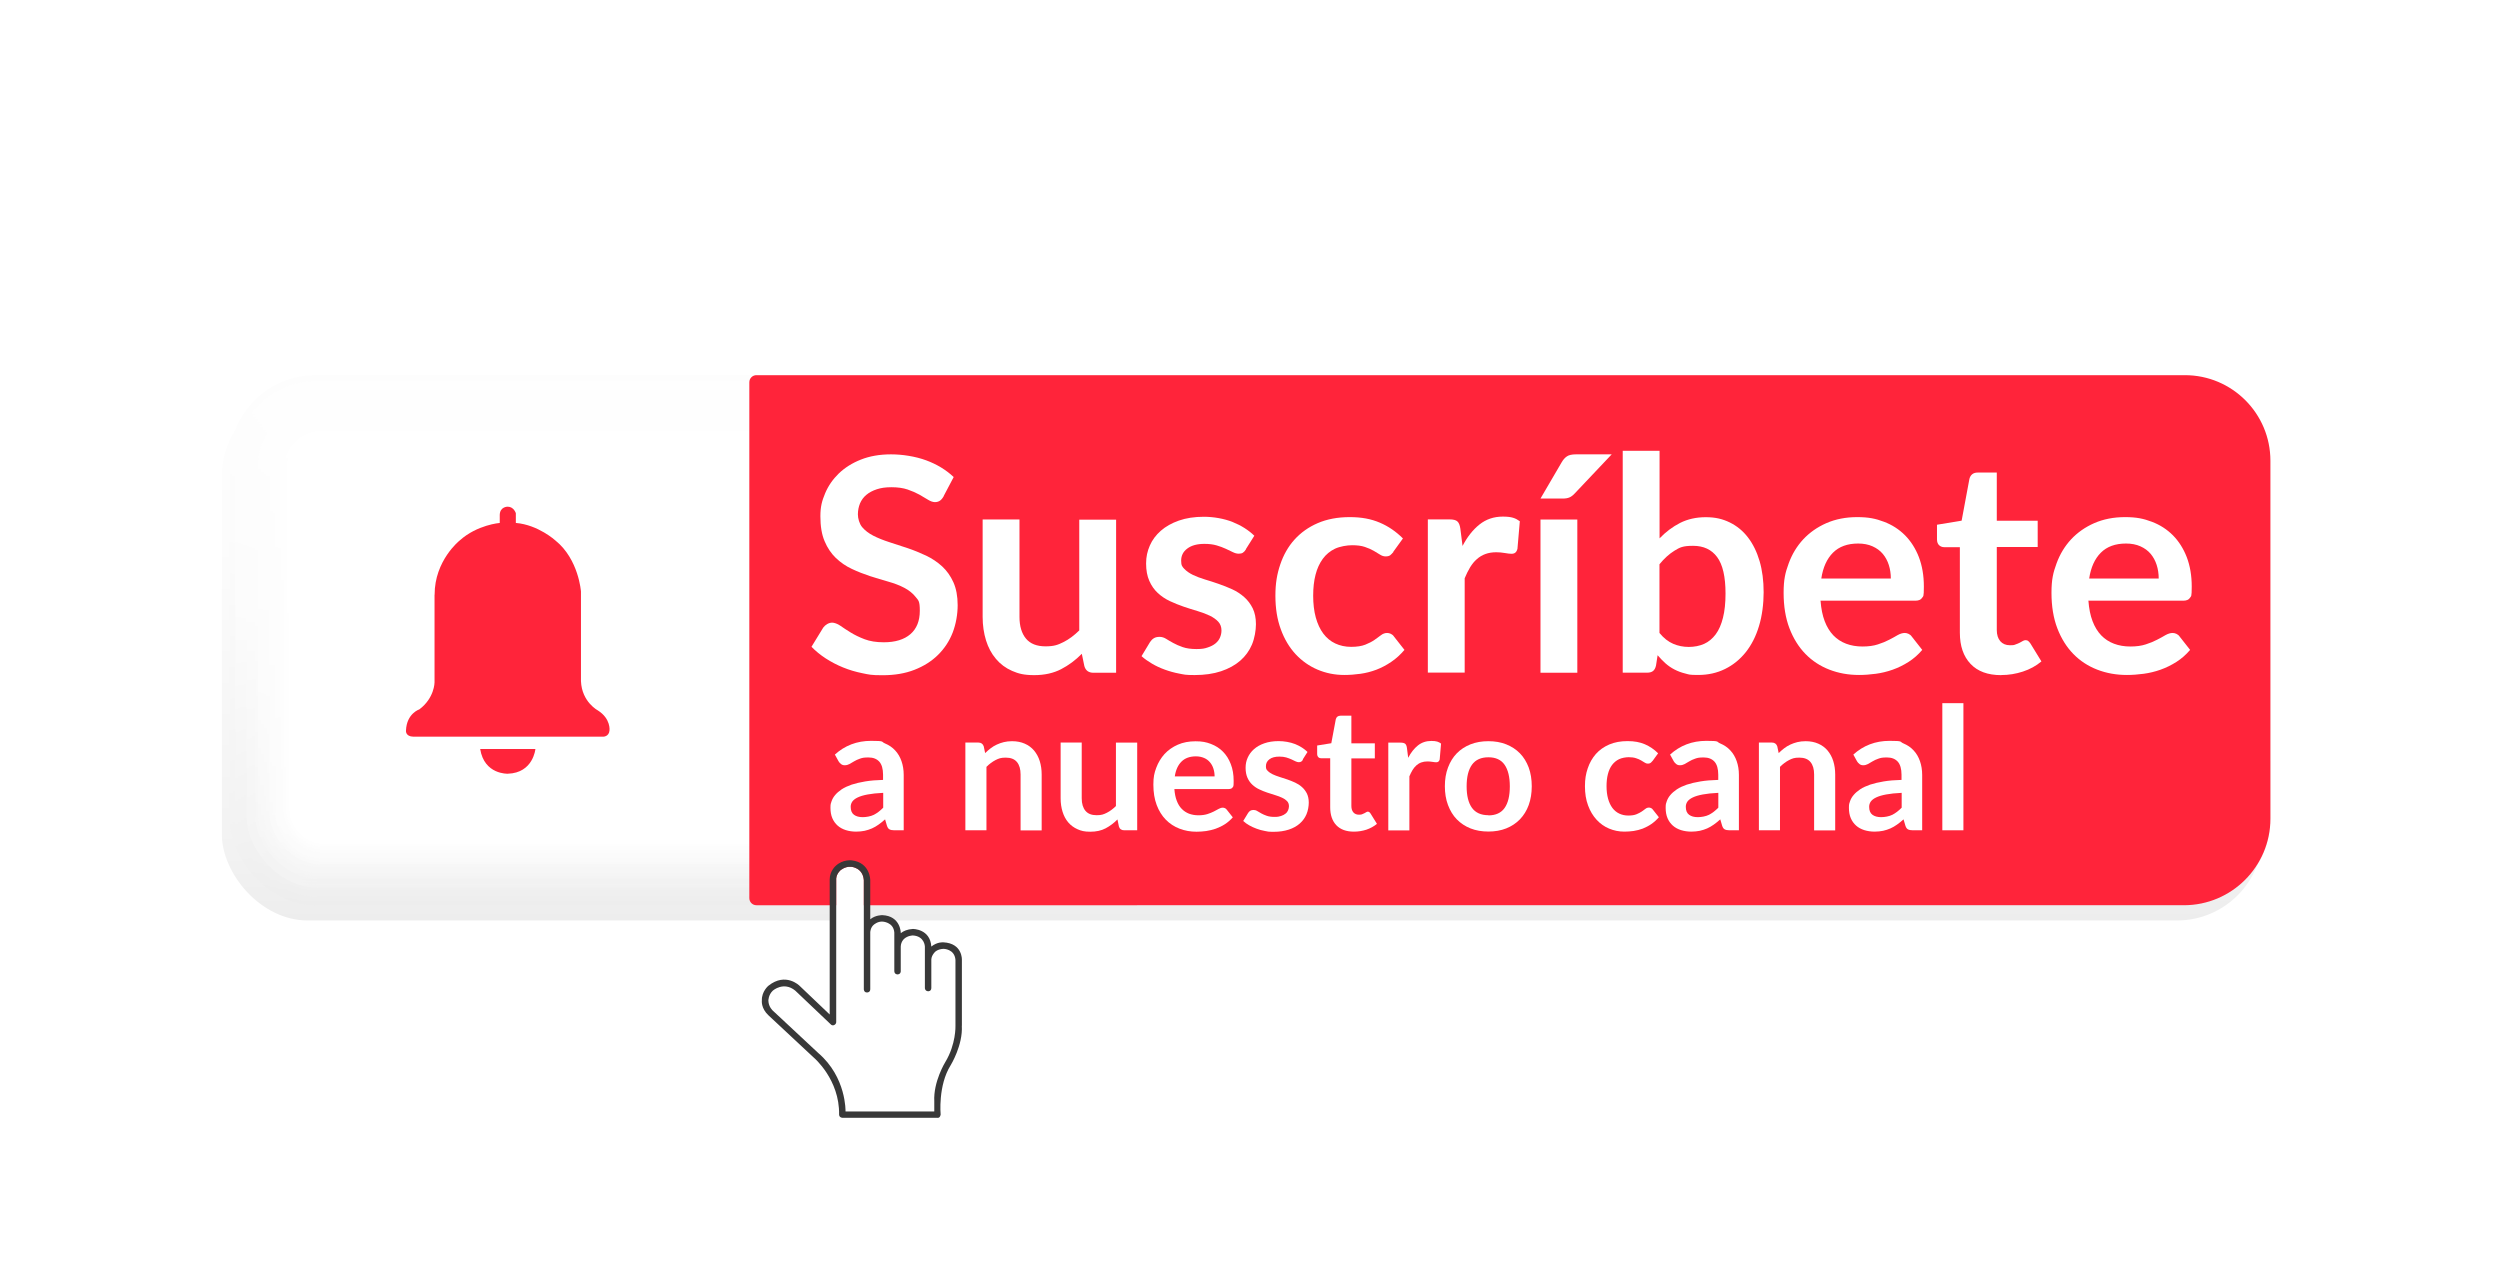 <?xml version="1.0" encoding="UTF-8"?> <svg xmlns="http://www.w3.org/2000/svg" xmlns:xlink="http://www.w3.org/1999/xlink" version="1.1" viewBox="0 0 2952 1512"><defs><style> .cls-1 { fill: none; } .cls-2, .cls-3 { fill: #ff243a; } .cls-4 { filter: url(#drop-shadow-2); } .cls-5 { fill: url(#linear-gradient-8); } .cls-6 { fill: url(#linear-gradient-7); } .cls-7 { fill: url(#linear-gradient-5); } .cls-8 { fill: url(#linear-gradient-6); } .cls-9 { fill: url(#linear-gradient-9); } .cls-10 { fill: url(#linear-gradient-4); } .cls-11 { fill: url(#linear-gradient-3); } .cls-12 { fill: url(#linear-gradient-2); } .cls-3 { mix-blend-mode: multiply; } .cls-13, .cls-14 { fill: url(#linear-gradient); } .cls-15 { isolation: isolate; } .cls-16 { fill: #fff; } .cls-17 { fill: url(#linear-gradient-10); } .cls-18 { fill: url(#linear-gradient-11); } .cls-19 { fill: url(#linear-gradient-12); } .cls-20 { fill: url(#linear-gradient-13); } .cls-21 { fill: url(#linear-gradient-19); } .cls-22 { fill: url(#linear-gradient-14); } .cls-23 { fill: url(#linear-gradient-21); } .cls-24 { fill: url(#linear-gradient-20); } .cls-25 { fill: url(#linear-gradient-15); } .cls-26 { fill: url(#linear-gradient-16); } .cls-27 { fill: url(#linear-gradient-17); } .cls-28 { fill: url(#linear-gradient-18); } .cls-29 { fill: #383838; } .cls-14 { filter: url(#drop-shadow-1); } .cls-30 { clip-path: url(#clippath); } </style><clipPath id="clippath"><rect class="cls-1" width="2952" height="1512"></rect></clipPath><linearGradient id="linear-gradient" x1="1476" y1="252" x2="1476" y2="1176.3" gradientUnits="userSpaceOnUse"><stop offset="0" stop-color="#fff"></stop><stop offset=".4" stop-color="#fcfcfc"></stop><stop offset=".8" stop-color="#f2f2f2"></stop><stop offset="1" stop-color="#e6e6e6"></stop></linearGradient><filter id="drop-shadow-1" x="153.8" y="352.8" width="2626.3" height="842.4" filterUnits="userSpaceOnUse"><feOffset dx="-9" dy="18"></feOffset><feGaussianBlur result="blur" stdDeviation="36"></feGaussianBlur><feFlood flood-color="#707070" flood-opacity=".6"></feFlood><feComposite in2="blur" operator="in"></feComposite><feComposite in="SourceGraphic"></feComposite></filter><linearGradient id="linear-gradient-2" x1="1476" y1="257.5" x2="1476" y2="1171.6" gradientUnits="userSpaceOnUse"><stop offset="0" stop-color="#fff"></stop><stop offset=".4" stop-color="#fcfcfc"></stop><stop offset=".8" stop-color="#f2f2f2"></stop><stop offset="1" stop-color="#e7e7e7"></stop></linearGradient><linearGradient id="linear-gradient-3" x1="1476" y1="263.1" x2="1476" y2="1167" gradientUnits="userSpaceOnUse"><stop offset="0" stop-color="#fff"></stop><stop offset=".5" stop-color="#fcfcfc"></stop><stop offset=".8" stop-color="#f2f2f2"></stop><stop offset="1" stop-color="#e8e8e8"></stop></linearGradient><linearGradient id="linear-gradient-4" x1="1476" y1="268.7" x2="1476" y2="1162.3" gradientUnits="userSpaceOnUse"><stop offset="0" stop-color="#fff"></stop><stop offset=".5" stop-color="#fcfcfc"></stop><stop offset=".8" stop-color="#f2f2f2"></stop><stop offset="1" stop-color="#eaeaea"></stop></linearGradient><linearGradient id="linear-gradient-5" x1="1476" y1="274.3" x2="1476" y2="1157.7" gradientUnits="userSpaceOnUse"><stop offset="0" stop-color="#fff"></stop><stop offset=".5" stop-color="#fcfcfc"></stop><stop offset=".8" stop-color="#f2f2f2"></stop><stop offset="1" stop-color="#ebebeb"></stop></linearGradient><linearGradient id="linear-gradient-6" x1="1476" y1="279.8" x2="1476" y2="1153.1" gradientUnits="userSpaceOnUse"><stop offset="0" stop-color="#fff"></stop><stop offset=".5" stop-color="#fcfcfc"></stop><stop offset=".8" stop-color="#f2f2f2"></stop><stop offset="1" stop-color="#ececec"></stop></linearGradient><linearGradient id="linear-gradient-7" x1="1476" y1="285.4" x2="1476" y2="1148.4" gradientUnits="userSpaceOnUse"><stop offset="0" stop-color="#fff"></stop><stop offset=".5" stop-color="#fcfcfc"></stop><stop offset=".9" stop-color="#f2f2f2"></stop><stop offset="1" stop-color="#ededed"></stop></linearGradient><linearGradient id="linear-gradient-8" x1="1476" y1="291" x2="1476" y2="1143.8" gradientUnits="userSpaceOnUse"><stop offset="0" stop-color="#fff"></stop><stop offset=".5" stop-color="#fcfcfc"></stop><stop offset=".9" stop-color="#f2f2f2"></stop><stop offset="1" stop-color="#eee"></stop></linearGradient><linearGradient id="linear-gradient-9" x1="1476" y1="296.6" x2="1476" y2="1139.1" gradientUnits="userSpaceOnUse"><stop offset="0" stop-color="#fff"></stop><stop offset=".5" stop-color="#fcfcfc"></stop><stop offset=".9" stop-color="#f2f2f2"></stop><stop offset="1" stop-color="#f0f0f0"></stop></linearGradient><linearGradient id="linear-gradient-10" x1="1476" y1="302.1" x2="1476" y2="1134.5" gradientUnits="userSpaceOnUse"><stop offset="0" stop-color="#fff"></stop><stop offset=".5" stop-color="#fcfcfc"></stop><stop offset="1" stop-color="#f2f2f2"></stop><stop offset="1" stop-color="#f1f1f1"></stop></linearGradient><linearGradient id="linear-gradient-11" x1="1476" y1="307.7" x2="1476" y2="1129.8" gradientUnits="userSpaceOnUse"><stop offset="0" stop-color="#fff"></stop><stop offset=".6" stop-color="#fcfcfc"></stop><stop offset="1" stop-color="#f2f2f2"></stop><stop offset="1" stop-color="#f2f2f2"></stop></linearGradient><linearGradient id="linear-gradient-12" x1="1476" y1="313.3" x2="1476" y2="1125.2" gradientUnits="userSpaceOnUse"><stop offset="0" stop-color="#fff"></stop><stop offset=".6" stop-color="#fcfcfc"></stop><stop offset="1" stop-color="#f3f3f3"></stop></linearGradient><linearGradient id="linear-gradient-13" x1="1476" y1="318.9" x2="1476" y2="1120.5" gradientUnits="userSpaceOnUse"><stop offset="0" stop-color="#fff"></stop><stop offset=".6" stop-color="#fcfcfc"></stop><stop offset="1" stop-color="#f4f4f4"></stop></linearGradient><linearGradient id="linear-gradient-14" x1="1476" y1="324.4" x2="1476" y2="1115.9" gradientUnits="userSpaceOnUse"><stop offset="0" stop-color="#fff"></stop><stop offset=".6" stop-color="#fcfcfc"></stop><stop offset="1" stop-color="#f5f5f5"></stop></linearGradient><linearGradient id="linear-gradient-15" x1="1476" y1="330" x2="1476" y2="1111.2" gradientUnits="userSpaceOnUse"><stop offset="0" stop-color="#fff"></stop><stop offset=".7" stop-color="#fcfcfc"></stop><stop offset="1" stop-color="#f7f7f7"></stop></linearGradient><linearGradient id="linear-gradient-16" x1="1476" y1="335.6" x2="1476" y2="1106.6" gradientUnits="userSpaceOnUse"><stop offset="0" stop-color="#fff"></stop><stop offset=".7" stop-color="#fcfcfc"></stop><stop offset="1" stop-color="#f8f8f8"></stop></linearGradient><linearGradient id="linear-gradient-17" x1="1476" y1="341.1" x2="1476" y2="1101.9" gradientUnits="userSpaceOnUse"><stop offset="0" stop-color="#fff"></stop><stop offset=".8" stop-color="#fcfcfc"></stop><stop offset="1" stop-color="#f9f9f9"></stop></linearGradient><linearGradient id="linear-gradient-18" x1="1476" y1="346.7" x2="1476" y2="1097.3" gradientUnits="userSpaceOnUse"><stop offset="0" stop-color="#fff"></stop><stop offset=".8" stop-color="#fcfcfc"></stop><stop offset="1" stop-color="#fafafa"></stop></linearGradient><linearGradient id="linear-gradient-19" x1="1476" y1="352.3" x2="1476" y2="1092.6" gradientUnits="userSpaceOnUse"><stop offset="0" stop-color="#fff"></stop><stop offset=".9" stop-color="#fcfcfc"></stop><stop offset="1" stop-color="#fbfbfb"></stop></linearGradient><linearGradient id="linear-gradient-20" x1="1476" y1="357.9" x2="1476" y2="1088" gradientUnits="userSpaceOnUse"><stop offset="0" stop-color="#fff"></stop><stop offset="1" stop-color="#fdfdfd"></stop></linearGradient><linearGradient id="linear-gradient-21" x1="1476" y1="363.4" x2="1476" y2="1083.3" gradientUnits="userSpaceOnUse"><stop offset="0" stop-color="#fff"></stop><stop offset="1" stop-color="#fefefe"></stop></linearGradient><filter id="drop-shadow-2" x="845.5" y="961.7" width="344.4" height="412.6" filterUnits="userSpaceOnUse"><feOffset dx="-9" dy="18"></feOffset><feGaussianBlur result="blur-2" stdDeviation="18"></feGaussianBlur><feFlood flood-color="#303030" flood-opacity=".6"></feFlood><feComposite in2="blur-2" operator="in"></feComposite><feComposite in="SourceGraphic"></feComposite></filter></defs><g class="cls-15"><g id="Layer_2"><g class="cls-30"><rect class="cls-14" x="271" y="443" width="2409.9" height="625.9" rx="101.4" ry="101.4"></rect><g><rect class="cls-13" x="271" y="443" width="2409.9" height="625.9" rx="101.4" ry="101.4"></rect><rect class="cls-12" x="274.4" y="446.5" width="2403.2" height="619" rx="98.4" ry="98.4"></rect><rect class="cls-11" x="277.8" y="450" width="2396.5" height="612.1" rx="95.4" ry="95.4"></rect><rect class="cls-10" x="281.1" y="453.4" width="2389.7" height="605.2" rx="92.5" ry="92.5"></rect><rect class="cls-7" x="284.5" y="456.9" width="2383" height="598.2" rx="89.5" ry="89.5"></rect><rect class="cls-8" x="287.9" y="460.3" width="2376.2" height="591.3" rx="86.5" ry="86.5"></rect><rect class="cls-6" x="291.2" y="463.8" width="2369.5" height="584.4" rx="83.6" ry="83.6"></rect><rect class="cls-5" x="294.6" y="467.3" width="2362.8" height="577.5" rx="80.6" ry="80.6"></rect><rect class="cls-9" x="298" y="470.7" width="2356" height="570.6" rx="77.6" ry="77.6"></rect><rect class="cls-17" x="301.4" y="474.2" width="2349.3" height="563.6" rx="74.7" ry="74.7"></rect><rect class="cls-18" x="304.7" y="477.6" width="2342.5" height="556.7" rx="71.7" ry="71.7"></rect><rect class="cls-19" x="308.1" y="481.1" width="2335.8" height="549.8" rx="68.7" ry="68.7"></rect><rect class="cls-20" x="311.5" y="484.6" width="2329.1" height="542.9" rx="65.8" ry="65.8"></rect><rect class="cls-22" x="314.8" y="488" width="2322.3" height="536" rx="62.8" ry="62.8"></rect><rect class="cls-25" x="318.2" y="491.5" width="2315.6" height="529" rx="59.8" ry="59.8"></rect><rect class="cls-26" x="321.6" y="494.9" width="2308.8" height="522.1" rx="56.9" ry="56.9"></rect><rect class="cls-27" x="324.9" y="498.4" width="2302.1" height="515.2" rx="53.9" ry="53.9"></rect><rect class="cls-28" x="328.3" y="501.9" width="2295.4" height="508.3" rx="50.9" ry="50.9"></rect><rect class="cls-21" x="331.7" y="505.3" width="2288.6" height="501.3" rx="48" ry="48"></rect><rect class="cls-24" x="335.1" y="508.8" width="2281.9" height="494.4" rx="45" ry="45"></rect><rect class="cls-23" x="338.4" y="512.2" width="2275.1" height="487.5" rx="42" ry="42"></rect><rect class="cls-16" x="341.8" y="515.7" width="2268.4" height="480.6" rx="39" ry="39"></rect></g><path class="cls-3" d="M893.2,443h1686.7c55.8,0,101,45.3,101,101v422.7c0,56.4-45.8,102.2-102.2,102.2H893.2c-4.6,0-8.4-3.7-8.4-8.4V451.4c0-4.6,3.7-8.4,8.4-8.4Z"></path><g><path class="cls-2" d="M567,884.4h65.2s-2.5,28.3-32.6,29.2c0,0-27.8,1.2-32.6-29.2Z"></path><path class="cls-2" d="M513.1,702.3v103.5s0,18.4-17.9,31.8c0,0-15,4.8-15.8,24.9,0,0-1.1,7.2,8.9,7.4h224s6.8,0,7.4-7.4c0,0,1.8-13.7-13.7-23.6,0,0-19-9.9-20-34.6v-105.8s-2.6-38.1-30.2-60.3c0,0-20.3-18.5-46.7-20.7v-11.5s-2.3-7.6-9.5-7.7c0,0-9.1-.3-9.5,9.5v9.7s-26.6,2.1-47.3,20.7c0,0-29.7,23.5-29.6,64Z"></path></g><g><path class="cls-16" d="M1114.4,585.8c-1.4,2.5-2.9,4.3-4.5,5.4-1.6,1.1-3.6,1.7-5.9,1.7s-5.1-.9-8-2.7c-2.9-1.8-6.3-3.8-10.3-6.1-4-2.2-8.7-4.3-14-6.1-5.3-1.8-11.7-2.7-19-2.7s-12.3.8-17.3,2.4c-4.9,1.6-9.1,3.8-12.4,6.6-3.4,2.8-5.8,6.2-7.5,10.1-1.6,3.9-2.5,8.3-2.5,13s1.7,11,5,15c3.4,4,7.8,7.4,13.3,10.2,5.5,2.8,11.8,5.3,18.9,7.6,7.1,2.2,14.3,4.6,21.7,7.1,7.4,2.5,14.6,5.5,21.7,8.8,7.1,3.4,13.3,7.6,18.9,12.7,5.5,5.1,10,11.4,13.3,18.8,3.3,7.4,5,16.4,5,27s-2,22.3-5.9,32.4c-3.9,10-9.7,18.8-17.3,26.3-7.6,7.5-16.8,13.3-27.8,17.6s-23.4,6.4-37.6,6.4-16.1-.8-24-2.4c-7.9-1.6-15.4-3.8-22.7-6.8-7.2-2.9-14-6.5-20.4-10.6-6.3-4.1-12-8.7-16.9-13.8l13.9-22.7c1.2-1.6,2.7-3,4.6-4.1,1.9-1.1,3.9-1.7,6-1.7s6.1,1.2,9.5,3.6c3.4,2.4,7.5,5.1,12.2,8,4.7,2.9,10.2,5.6,16.5,8,6.3,2.4,13.8,3.6,22.7,3.6,13.5,0,24-3.2,31.4-9.6,7.4-6.4,11.1-15.6,11.1-27.6s-1.7-12.2-5-16.4c-3.3-4.2-7.8-7.8-13.3-10.7-5.5-2.9-11.8-5.3-18.9-7.3-7.1-2-14.2-4.2-21.5-6.5-7.3-2.4-14.5-5.2-21.5-8.5-7.1-3.3-13.3-7.6-18.9-12.9-5.5-5.3-10-11.9-13.3-19.8-3.4-7.9-5-17.7-5-29.4s1.9-18.3,5.6-27.2c3.7-8.8,9.1-16.6,16.1-23.4,7.1-6.8,15.7-12.3,26.1-16.4,10.3-4.1,22.2-6.2,35.6-6.2s28.9,2.4,41.6,7.1c12.7,4.7,23.5,11.3,32.4,19.7l-11.8,22.4Z"></path><path class="cls-16" d="M1317.9,613.5v180.9h-26.6c-5.8,0-9.4-2.6-10.9-7.9l-3-14.5c-7.4,7.5-15.6,13.6-24.5,18.2-8.9,4.6-19.5,7-31.6,7s-18.6-1.7-26.2-5c-7.6-3.3-14-8.1-19.1-14.2-5.2-6.1-9.1-13.4-11.7-21.8-2.6-8.4-4-17.7-4-27.8v-115h43.5v115c0,11,2.6,19.6,7.7,25.7,5.1,6.1,12.8,9.1,23,9.1s14.6-1.7,21.2-5c6.6-3.3,12.8-8,18.7-13.8v-130.8h43.5Z"></path><path class="cls-16" d="M1471.2,648.7c-1.2,1.9-2.4,3.2-3.7,4-1.3.8-2.9,1.1-4.9,1.1s-4.4-.6-6.8-1.8c-2.4-1.2-5.2-2.5-8.4-4-3.2-1.5-6.8-2.8-10.8-4-4.1-1.2-8.8-1.8-14.4-1.8-8.6,0-15.3,1.8-20.2,5.5-4.9,3.6-7.3,8.4-7.3,14.3s1.3,7.1,3.8,9.8c2.5,2.6,5.9,5,10,7,4.2,2,8.9,3.8,14.2,5.4,5.3,1.6,10.7,3.3,16.1,5.2,5.5,1.9,10.8,4,16.1,6.4,5.3,2.4,10,5.5,14.2,9.2,4.2,3.7,7.5,8.1,10.1,13.3,2.5,5.2,3.8,11.4,3.8,18.7s-1.6,16.7-4.7,24.1c-3.1,7.3-7.7,13.7-13.8,19-6.1,5.3-13.7,9.5-22.7,12.5s-19.4,4.5-31.1,4.5-12.3-.6-18.2-1.7c-5.9-1.1-11.6-2.7-17.1-4.7-5.5-2-10.5-4.3-15.2-7.1-4.6-2.7-8.7-5.6-12.3-8.8l10-16.6c1.3-2,2.8-3.5,4.6-4.6s4-1.6,6.7-1.6,5.3.8,7.7,2.3c2.4,1.5,5.2,3.2,8.4,4.9,3.2,1.8,6.9,3.4,11.2,4.9,4.3,1.5,9.7,2.3,16.3,2.3s9.6-.6,13.3-1.9c3.7-1.2,6.8-2.8,9.2-4.8,2.4-2,4.2-4.3,5.3-7,1.1-2.6,1.7-5.4,1.7-8.2,0-4.2-1.3-7.7-3.8-10.4-2.5-2.7-5.9-5.1-10-7.1-4.2-2-8.9-3.8-14.3-5.4-5.4-1.6-10.8-3.3-16.4-5.2-5.6-1.9-11-4.1-16.4-6.6-5.3-2.5-10.1-5.7-14.3-9.6-4.2-3.9-7.5-8.6-10-14.3-2.5-5.6-3.8-12.5-3.8-20.5s1.5-14.5,4.4-21.2c2.9-6.7,7.3-12.5,13-17.5,5.7-5,12.8-9,21.3-12,8.5-3,18.4-4.5,29.5-4.5s23.8,2.1,34,6.2c10.2,4.1,18.7,9.5,25.6,16.2l-9.9,15.7Z"></path><path class="cls-16" d="M1645.4,651.7c-1.3,1.6-2.6,2.9-3.8,3.9-1.2.9-3,1.4-5.4,1.4s-4.4-.7-6.5-2c-2.1-1.3-4.6-2.9-7.6-4.6-2.9-1.7-6.4-3.2-10.5-4.6-4.1-1.4-9.1-2-15.1-2s-14.3,1.4-20.1,4.1c-5.8,2.8-10.6,6.7-14.4,11.9-3.8,5.2-6.7,11.4-8.6,18.8-1.9,7.3-2.8,15.7-2.8,24.9s1,18.2,3.1,25.7c2.1,7.5,5,13.8,8.9,19s8.6,9,14.1,11.6c5.5,2.6,11.8,4,18.7,4s12.5-.9,16.8-2.6c4.3-1.7,7.9-3.6,10.8-5.6,2.9-2.1,5.5-3.9,7.7-5.6,2.2-1.7,4.6-2.6,7.3-2.6s6.2,1.4,7.9,4.1l12.5,15.9c-4.8,5.6-10,10.4-15.7,14.2-5.6,3.8-11.5,6.9-17.5,9.2-6.1,2.3-12.3,3.9-18.7,4.8-6.4.9-12.8,1.4-19.1,1.4-11.2,0-21.7-2.1-31.6-6.3-9.9-4.2-18.5-10.3-25.9-18.2-7.4-8-13.3-17.8-17.5-29.4-4.3-11.6-6.4-24.8-6.4-39.6s1.9-25.6,5.7-36.9c3.8-11.3,9.4-21.2,16.8-29.4s16.6-14.8,27.5-19.5c10.9-4.7,23.5-7.1,37.7-7.1s25.4,2.2,35.5,6.5c10.2,4.3,19.3,10.6,27.4,18.7l-11.5,15.9Z"></path><path class="cls-16" d="M1726.9,644.8c5.6-10.8,12.3-19.3,20.1-25.5,7.8-6.2,16.9-9.3,27.5-9.3s15,1.8,20.1,5.5l-2.8,32.6c-.6,2.1-1.4,3.6-2.6,4.5-1.1.9-2.6,1.3-4.5,1.3s-4.4-.3-7.8-.9c-3.5-.6-6.8-.9-10.1-.9-4.8,0-9.1.7-12.9,2.1-3.8,1.4-7.1,3.4-10.1,6.1-3,2.6-5.6,5.8-7.9,9.6-2.3,3.8-4.4,8.1-6.4,12.9v111.4h-43.5v-180.9h25.6c4.5,0,7.6.8,9.3,2.4,1.8,1.6,2.9,4.4,3.5,8.6l2.6,20.5Z"></path><path class="cls-16" d="M1903,536.6l-43.5,46c-2.2,2.4-4.4,4-6.4,4.8-2.1.9-4.7,1.3-8,1.3h-26.1l25-42.8c1.8-3.1,3.8-5.4,6.2-7,2.3-1.6,5.9-2.4,10.6-2.4h42.3ZM1862.5,613.5v180.9h-43.5v-180.9h43.5Z"></path><path class="cls-16" d="M1959.6,635.7c7.3-7.6,15.4-13.7,24.2-18.2,8.9-4.5,19-6.8,30.4-6.8s19.9,2.1,28.3,6.2c8.4,4.1,15.6,10,21.5,17.7,5.9,7.7,10.5,17,13.7,27.9s4.8,23.2,4.8,36.8-1.8,28-5.5,40c-3.6,12-8.8,22.2-15.6,30.8-6.8,8.5-14.9,15.1-24.4,19.8-9.5,4.7-20.1,7.1-31.7,7.1s-10.8-.6-15.3-1.7c-4.6-1.1-8.8-2.7-12.7-4.7-3.9-2-7.4-4.4-10.7-7.3-3.2-2.9-6.3-6.1-9.3-9.6l-1.9,12.2c-.7,3.1-1.9,5.2-3.6,6.5-1.7,1.3-4,1.9-7,1.9h-28.7v-262h43.5v103.3ZM1959.6,747.5c4.9,6,10.3,10.2,16.1,12.7,5.8,2.5,12,3.7,18.4,3.7s12.7-1.2,18.1-3.6c5.3-2.4,9.9-6.2,13.7-11.3,3.8-5.1,6.6-11.6,8.6-19.6,2-7.9,3-17.4,3-28.5,0-19.9-3.3-34.2-9.9-43.1-6.6-8.9-16-13.3-28.4-13.3s-15.6,1.9-21.9,5.7c-6.2,3.8-12.2,9.2-17.8,16.1v81.1Z"></path><path class="cls-16" d="M2149.7,709.4c.7,9.3,2.3,17.3,4.9,24.1,2.6,6.8,6,12.3,10.2,16.7,4.2,4.4,9.3,7.7,15.1,9.9,5.8,2.2,12.3,3.3,19.3,3.3s13.1-.8,18.2-2.5c5.1-1.6,9.6-3.5,13.4-5.5,3.8-2,7.2-3.8,10-5.5,2.9-1.6,5.7-2.5,8.4-2.5s6.3,1.4,8.1,4.1l12.5,15.9c-4.8,5.6-10.2,10.4-16.2,14.2-6,3.8-12.3,6.9-18.8,9.2s-13.2,3.9-19.9,4.8c-6.8.9-13.3,1.4-19.7,1.4-12.6,0-24.3-2.1-35.1-6.3-10.8-4.2-20.2-10.3-28.2-18.5-8-8.2-14.3-18.3-18.9-30.3-4.6-12-6.9-26-6.9-41.9s2-23.9,6-34.8c4-10.9,9.7-20.3,17.2-28.4,7.5-8,16.6-14.4,27.3-19.1,10.8-4.7,22.9-7.1,36.4-7.1s21.9,1.8,31.6,5.5c9.6,3.6,17.9,9,24.9,16,6.9,7,12.4,15.6,16.3,25.7,3.9,10.2,5.9,21.8,5.9,34.8s-.7,11-2.1,13.3c-1.4,2.3-4.1,3.4-8.1,3.4h-112ZM2232.7,683.1c0-5.6-.8-11-2.4-16-1.6-5-4-9.4-7.1-13.1-3.2-3.8-7.2-6.7-12.1-8.9-4.9-2.2-10.6-3.3-17-3.3-12.6,0-22.5,3.6-29.7,10.8-7.2,7.2-11.8,17.3-13.8,30.5h82.2Z"></path><path class="cls-16" d="M2363,797.2c-15.8,0-27.8-4.4-36.2-13.3-8.4-8.9-12.6-21.1-12.6-36.8v-101h-18.5c-2.4,0-4.3-.8-6-2.3-1.6-1.5-2.5-3.8-2.5-6.9v-17.3l29.1-4.8,9.2-49.4c.6-2.3,1.7-4.2,3.4-5.5,1.6-1.3,3.8-1.9,6.3-1.9h22.6v56.9h48.3v31h-48.3v98c0,5.6,1.4,10,4.1,13.2,2.8,3.2,6.6,4.8,11.4,4.8s5-.3,6.8-1c1.8-.6,3.4-1.3,4.8-2,1.3-.7,2.6-1.4,3.6-2,1.1-.6,2.1-1,3.2-1s2.4.3,3.2,1c.8.6,1.7,1.6,2.6,2.9l13,21.2c-6.3,5.3-13.6,9.3-21.9,12-8.2,2.7-16.7,4.1-25.6,4.1Z"></path><path class="cls-16" d="M2466,709.4c.7,9.3,2.3,17.3,4.9,24.1,2.6,6.8,6,12.3,10.2,16.7,4.2,4.4,9.3,7.7,15.1,9.9,5.8,2.2,12.3,3.3,19.3,3.3s13.1-.8,18.2-2.5c5.1-1.6,9.6-3.5,13.4-5.5,3.8-2,7.2-3.8,10-5.5,2.9-1.6,5.7-2.5,8.4-2.5s6.3,1.4,8.1,4.1l12.5,15.9c-4.8,5.6-10.2,10.4-16.2,14.2-6,3.8-12.3,6.9-18.8,9.2s-13.2,3.9-19.9,4.8c-6.8.9-13.3,1.4-19.7,1.4-12.6,0-24.3-2.1-35.1-6.3-10.8-4.2-20.2-10.3-28.2-18.5-8-8.2-14.3-18.3-18.9-30.3-4.6-12-6.9-26-6.9-41.9s2-23.9,6-34.8c4-10.9,9.7-20.3,17.2-28.4,7.5-8,16.6-14.4,27.3-19.1,10.8-4.7,22.9-7.1,36.4-7.1s21.9,1.8,31.6,5.5c9.6,3.6,17.9,9,24.9,16,6.9,7,12.4,15.6,16.3,25.7,3.9,10.2,5.9,21.8,5.9,34.8s-.7,11-2.1,13.3c-1.4,2.3-4.1,3.4-8.1,3.4h-112ZM2549,683.1c0-5.6-.8-11-2.4-16-1.6-5-4-9.4-7.1-13.1-3.2-3.8-7.2-6.7-12.1-8.9-4.9-2.2-10.6-3.3-17-3.3-12.6,0-22.5,3.6-29.7,10.8-7.2,7.2-11.8,17.3-13.8,30.5h82.2Z"></path></g><g class="cls-4"><path class="cls-16" d="M1125.2,1235.9s-14.3,23.1-13,46.6v11.9h-104.8s1.2-40.3-32.1-68.9l-53.6-50s-5.2-4.4-5.4-11.9c0,0-.1-6.8,5.3-11.9,0,0,12.7-11.2,26.4,0l42,39.9s1.6,2,4.1.7c0,0,2.3-.9,2.3-3.5v-168.4s-.6-5.2,4.7-10.5c0,0,5.5-5.1,13-4.4,0,0,13.8.8,14.9,15.8v128.8s0,3.9,3.8,3.8c0,0,3.7.2,3.8-3.8v-67.2c0-1.2.6-6,4.1-8.9,0,0,4.3-4,10.1-3.8,0,0,13.3.3,14.2,13v12.7s0,.3,0,.7h0c0,.1,0,.2,0,.3v31.9c.2,3.8,3.7,3.8,3.8,3.8,4-.2,3.8-3.8,3.8-3.8v-29.2c.3-6.1,4.1-9.1,4.1-9.1,4.4-3.9,10.2-3.9,10.2-3.9,13.9.8,14.2,13.1,14.2,13.1v14.7c0,.3,0,.6,0,.8,0,.2,0,.5,0,.7v32.8c0,.1,0,3.5,3.8,3.8,0,0,3.7.2,3.8-3.8v-33.3s-.4-4.2,4.1-9.1c0,0,2.9-3.5,10.2-3.9.1,0,13.2,0,14.2,13.1v77.9s.8,21.6-12,42.7Z"></path><path class="cls-29" d="M1144.8,1193.2v-77.9s.9-19.4-21.8-20.6c0,0-7.1-.8-14.3,5h0c-1.3-21-21.8-20.8-21.8-20.8-6.5.4-11.1,2.4-14.3,5v-.7s-.2-19.7-21.8-20.6c0,0-8.1-.2-14.2,4.9v-46.2s.1-20.8-21.9-23.4c0,0-10.4-1.4-18.8,6.4,0,0-7.2,6.1-7.2,16v159.6l-35.6-33.9s-16.3-16.4-36.8,0c0,0-8.1,6.7-7.7,17.4,0,0-1.3,9,7.8,17.5l53.6,50s30.5,25.7,29.8,67.2c0,0-.2,3.3,3.8,3.8h112.3s2.9.9,3.8-3.8c0,0-3.3-34.3,11.9-58.4,0,0,14.5-23.6,13.1-46.6ZM1112.2,1282.5v11.9h-104.8s1.2-40.3-32.1-68.9l-53.6-50s-5.2-4.4-5.4-11.9c0,0-.1-6.8,5.3-11.9,0,0,12.7-11.2,26.4,0l42,39.9s1.6,2,4.1.7c0,0,2.3-.9,2.3-3.5v-168.4s-.6-5.2,4.7-10.5c0,0,5.5-5.1,13-4.4,0,0,13.8.8,14.9,15.8v128.8s0,3.9,3.8,3.8c0,0,3.7.2,3.8-3.8v-67.2c0-1.2.6-6,4.1-8.9,0,0,4.3-4,10.1-3.8,0,0,13.3.3,14.2,13v12.7s0,.3,0,.7h0c0,.1,0,.2,0,.3v31.9c.2,3.8,3.7,3.8,3.8,3.8,4-.2,3.8-3.8,3.8-3.8v-29.2c.3-6.1,4.1-9.1,4.1-9.1,4.4-3.9,10.2-3.9,10.2-3.9,13.9.8,14.2,13.1,14.2,13.1v14.7c0,.3,0,.6,0,.8,0,.2,0,.5,0,.7v32.8c0,.1,0,3.5,3.8,3.8,0,0,3.7.2,3.8-3.8v-33.3s-.4-4.2,4.1-9.1c0,0,2.9-3.5,10.2-3.9.1,0,13.2,0,14.2,13.1v77.9s.8,21.6-12,42.7c0,0-14.3,23.1-13,46.6Z"></path></g><g><path class="cls-16" d="M985.6,891.2c11.9-10.9,26.3-16.4,43-16.4s11.5,1,16.3,3c4.8,2,8.8,4.7,12.1,8.3,3.3,3.5,5.8,7.8,7.5,12.7,1.7,4.9,2.6,10.3,2.6,16.2v65.4h-11.3c-2.4,0-4.2-.4-5.5-1.1-1.3-.7-2.3-2.1-3-4.3l-2.2-7.5c-2.6,2.4-5.2,4.4-7.7,6.2-2.5,1.8-5.1,3.3-7.8,4.5-2.7,1.2-5.6,2.1-8.6,2.8-3.1.6-6.4,1-10.2,1s-8.4-.6-12.1-1.8c-3.7-1.2-6.9-2.9-9.6-5.3-2.7-2.4-4.8-5.3-6.3-8.8-1.5-3.5-2.2-7.6-2.2-12.2s.4-5.2,1.3-7.8c.9-2.6,2.3-5.1,4.3-7.4,2-2.4,4.6-4.6,7.7-6.7,3.2-2.1,7.1-3.9,11.7-5.5,4.6-1.5,10-2.8,16.1-3.8,6.1-1,13.1-1.6,21-1.8v-6.1c0-6.9-1.5-12.1-4.4-15.4-3-3.3-7.2-5-12.8-5s-7.4.5-10,1.4c-2.7.9-5,2-7,3.2-2,1.2-3.9,2.2-5.5,3.2-1.7.9-3.5,1.4-5.5,1.4s-3.2-.5-4.4-1.4c-1.2-.9-2.2-2-2.9-3.2l-4.4-8ZM1042.8,936.2c-7.2.3-13.3,1-18.2,1.9-4.9.9-8.9,2.1-11.8,3.5-3,1.4-5.1,3.1-6.4,4.9-1.3,1.9-1.9,3.9-1.9,6.2,0,4.4,1.3,7.5,3.9,9.4,2.6,1.9,6,2.8,10.2,2.8s9.5-.9,13.3-2.8c3.7-1.9,7.4-4.7,11-8.4v-17.5Z"></path><path class="cls-16" d="M1163,889.5c2.1-2.1,4.3-4,6.6-5.8s4.8-3.3,7.4-4.5c2.6-1.2,5.4-2.2,8.3-2.9s6.2-1.1,9.7-1.1c5.7,0,10.7,1,15,2.9,4.4,1.9,8,4.6,11,8.1,2.9,3.5,5.2,7.6,6.7,12.4,1.5,4.8,2.3,10.1,2.3,15.9v66h-24.9v-66c0-6.3-1.4-11.2-4.3-14.7-2.9-3.5-7.3-5.2-13.2-5.2s-8.3,1-12.1,2.9c-3.8,2-7.3,4.6-10.7,8v74.9h-24.9v-103.6h15.3c3.2,0,5.4,1.5,6.4,4.5l1.7,8.2Z"></path><path class="cls-16" d="M1342.8,876.8v103.6h-15.3c-3.3,0-5.4-1.5-6.3-4.5l-1.7-8.3c-4.2,4.3-8.9,7.8-14,10.5-5.1,2.7-11.1,4-18.1,4s-10.7-1-15-2.9c-4.3-1.9-8-4.6-11-8.1-3-3.5-5.2-7.7-6.7-12.5-1.5-4.8-2.3-10.1-2.3-15.9v-65.9h24.9v65.9c0,6.3,1.5,11.2,4.4,14.7,2.9,3.5,7.3,5.2,13.2,5.2s8.3-1,12.1-2.9c3.8-1.9,7.3-4.6,10.7-7.9v-74.9h24.9Z"></path><path class="cls-16" d="M1386.7,931.7c.4,5.3,1.3,9.9,2.8,13.8,1.5,3.9,3.4,7.1,5.9,9.6,2.4,2.5,5.3,4.4,8.6,5.7,3.3,1.2,7,1.9,11.1,1.9s7.5-.5,10.5-1.4c2.9-.9,5.5-2,7.7-3.1,2.2-1.1,4.1-2.2,5.8-3.1,1.6-.9,3.2-1.4,4.8-1.4s3.6.8,4.6,2.3l7.2,9.1c-2.8,3.2-5.9,5.9-9.3,8.1-3.4,2.2-7,3.9-10.8,5.3-3.7,1.3-7.5,2.2-11.4,2.8-3.9.5-7.6.8-11.3.8-7.2,0-13.9-1.2-20.1-3.6-6.2-2.4-11.6-5.9-16.2-10.6-4.6-4.7-8.2-10.5-10.8-17.4-2.6-6.9-3.9-14.9-3.9-24s1.1-13.7,3.4-19.9c2.3-6.2,5.6-11.6,9.8-16.3,4.3-4.6,9.5-8.3,15.7-11,6.2-2.7,13.1-4,20.9-4s12.6,1,18.1,3.1c5.5,2.1,10.3,5.1,14.2,9.1,4,4,7.1,8.9,9.3,14.7,2.3,5.8,3.4,12.5,3.4,19.9s-.4,6.3-1.2,7.6c-.8,1.3-2.4,2-4.6,2h-64.1ZM1434.2,916.7c0-3.2-.5-6.3-1.4-9.1-.9-2.9-2.3-5.4-4.1-7.5-1.8-2.2-4.1-3.9-6.9-5.1-2.8-1.2-6-1.9-9.7-1.9-7.2,0-12.9,2.1-17,6.2-4.1,4.1-6.8,9.9-7.9,17.5h47.1Z"></path><path class="cls-16" d="M1538.6,897c-.7,1.1-1.4,1.8-2.1,2.3-.7.4-1.7.7-2.8.7s-2.5-.3-3.9-1c-1.4-.7-3-1.4-4.8-2.3-1.8-.8-3.9-1.6-6.2-2.3-2.3-.7-5.1-1-8.2-1-4.9,0-8.8,1-11.6,3.1-2.8,2.1-4.2,4.8-4.2,8.2s.7,4.1,2.2,5.6c1.4,1.5,3.4,2.8,5.8,4,2.4,1.1,5.1,2.2,8.1,3.1,3,.9,6.1,1.9,9.2,3,3.1,1.1,6.2,2.3,9.2,3.7,3,1.4,5.7,3.1,8.1,5.3,2.4,2.1,4.3,4.7,5.8,7.6,1.4,3,2.2,6.5,2.2,10.7s-.9,9.6-2.7,13.8c-1.8,4.2-4.4,7.8-7.9,10.9-3.5,3.1-7.8,5.5-13,7.2-5.2,1.7-11.1,2.6-17.8,2.6s-7.1-.3-10.5-1c-3.4-.6-6.7-1.5-9.8-2.7-3.1-1.1-6-2.5-8.7-4-2.7-1.5-5-3.2-7-5.1l5.8-9.5c.7-1.1,1.6-2,2.6-2.6,1-.6,2.3-.9,3.8-.9s3,.4,4.4,1.3c1.4.9,3,1.8,4.8,2.8,1.8,1,4,2,6.4,2.8,2.5.9,5.6,1.3,9.3,1.3s5.5-.4,7.6-1.1c2.1-.7,3.9-1.6,5.3-2.8,1.4-1.1,2.4-2.5,3-4,.6-1.5,1-3.1,1-4.7,0-2.4-.7-4.4-2.2-6-1.4-1.5-3.4-2.9-5.8-4-2.4-1.1-5.1-2.2-8.2-3.1-3.1-.9-6.2-1.9-9.4-3-3.2-1.1-6.3-2.3-9.4-3.8-3.1-1.4-5.8-3.3-8.2-5.5-2.4-2.2-4.3-4.9-5.8-8.2-1.4-3.2-2.2-7.1-2.2-11.7s.8-8.3,2.5-12.1c1.7-3.8,4.2-7.2,7.4-10,3.3-2.9,7.3-5.2,12.2-6.9,4.9-1.7,10.5-2.6,16.9-2.6s13.6,1.2,19.5,3.5c5.9,2.4,10.7,5.5,14.6,9.3l-5.7,9Z"></path><path class="cls-16" d="M1598.7,982c-9,0-15.9-2.5-20.8-7.6-4.8-5.1-7.2-12.1-7.2-21.1v-57.9h-10.6c-1.3,0-2.5-.4-3.4-1.3-.9-.9-1.4-2.2-1.4-3.9v-9.9l16.7-2.7,5.3-28.3c.3-1.3,1-2.4,1.9-3.1.9-.7,2.2-1.1,3.6-1.1h12.9v32.6h27.7v17.8h-27.7v56.2c0,3.2.8,5.8,2.4,7.6s3.8,2.7,6.5,2.7,2.8-.2,3.9-.6c1-.4,2-.8,2.7-1.2.8-.4,1.5-.8,2.1-1.2.6-.4,1.2-.6,1.8-.6s1.3.2,1.8.6c.5.4,1,.9,1.5,1.7l7.5,12.1c-3.6,3-7.8,5.3-12.5,6.9-4.7,1.5-9.6,2.3-14.6,2.3Z"></path><path class="cls-16" d="M1662.8,894.8c3.2-6.2,7.1-11.1,11.5-14.6s9.7-5.3,15.8-5.3,8.6,1,11.5,3.1l-1.6,18.7c-.3,1.2-.8,2.1-1.5,2.6-.6.5-1.5.8-2.6.8s-2.5-.2-4.5-.5c-2-.3-3.9-.5-5.8-.5-2.8,0-5.2.4-7.4,1.2-2.2.8-4.1,2-5.8,3.5-1.7,1.5-3.2,3.4-4.5,5.5-1.3,2.2-2.5,4.6-3.7,7.4v63.8h-24.9v-103.6h14.6c2.6,0,4.3.5,5.4,1.4,1,.9,1.7,2.5,2,4.9l1.5,11.7Z"></path><path class="cls-16" d="M1757.5,875.2c7.7,0,14.7,1.2,21,3.7,6.3,2.5,11.7,6,16.2,10.6,4.5,4.6,7.9,10.2,10.4,16.8,2.4,6.6,3.6,14,3.6,22.1s-1.2,15.6-3.6,22.2c-2.4,6.6-5.9,12.2-10.4,16.9-4.5,4.6-9.9,8.2-16.2,10.7-6.3,2.5-13.3,3.7-21,3.7s-14.8-1.2-21.1-3.7c-6.3-2.5-11.7-6.1-16.2-10.7-4.5-4.6-7.9-10.3-10.4-16.9-2.5-6.6-3.7-14-3.7-22.2s1.2-15.5,3.7-22.1c2.5-6.6,5.9-12.2,10.4-16.8,4.5-4.6,9.9-8.1,16.2-10.6,6.3-2.5,13.4-3.7,21.1-3.7ZM1757.5,962.8c8.6,0,15-2.9,19.1-8.7,4.1-5.8,6.2-14.3,6.2-25.5s-2.1-19.7-6.2-25.6c-4.1-5.9-10.5-8.8-19.1-8.8s-15.2,2.9-19.4,8.8c-4.2,5.9-6.3,14.4-6.3,25.5s2.1,19.6,6.3,25.4c4.2,5.8,10.7,8.7,19.4,8.7Z"></path><path class="cls-16" d="M1951.1,898.7c-.7.9-1.5,1.7-2.2,2.2-.7.5-1.7.8-3.1.8s-2.5-.4-3.7-1.2c-1.2-.8-2.7-1.6-4.3-2.6-1.7-1-3.7-1.9-6-2.6-2.3-.8-5.2-1.2-8.6-1.2s-8.2.8-11.5,2.4c-3.3,1.6-6,3.9-8.2,6.8-2.2,3-3.8,6.5-4.9,10.8-1.1,4.2-1.6,9-1.6,14.3s.6,10.4,1.8,14.7c1.2,4.3,2.9,7.9,5.1,10.9,2.2,2.9,4.9,5.2,8.1,6.7,3.2,1.5,6.7,2.3,10.7,2.3s7.2-.5,9.6-1.5c2.5-1,4.5-2.1,6.2-3.2,1.7-1.2,3.1-2.3,4.4-3.2,1.2-1,2.6-1.5,4.2-1.5s3.5.8,4.5,2.3l7.2,9.1c-2.8,3.2-5.8,5.9-9,8.1-3.2,2.2-6.6,3.9-10,5.3-3.5,1.3-7,2.2-10.7,2.8-3.7.5-7.3.8-11,.8-6.4,0-12.4-1.2-18.1-3.6-5.7-2.4-10.6-5.9-14.8-10.5-4.2-4.6-7.6-10.2-10-16.8-2.5-6.6-3.7-14.2-3.7-22.7s1.1-14.7,3.3-21.2c2.2-6.5,5.4-12.1,9.6-16.9,4.2-4.7,9.5-8.5,15.8-11.2,6.3-2.7,13.5-4,21.6-4s14.5,1.2,20.4,3.7c5.8,2.5,11.1,6.1,15.7,10.7l-6.6,9.1Z"></path><path class="cls-16" d="M1971.8,891.2c11.9-10.9,26.3-16.4,43-16.4s11.5,1,16.3,3c4.8,2,8.8,4.7,12.1,8.3,3.3,3.5,5.8,7.8,7.5,12.7,1.7,4.9,2.6,10.3,2.6,16.2v65.4h-11.3c-2.4,0-4.2-.4-5.5-1.1-1.3-.7-2.3-2.1-3-4.3l-2.2-7.5c-2.6,2.4-5.2,4.4-7.7,6.2-2.5,1.8-5.1,3.3-7.8,4.5-2.7,1.2-5.6,2.1-8.6,2.8-3.1.6-6.4,1-10.2,1s-8.4-.6-12.1-1.8c-3.7-1.2-6.9-2.9-9.6-5.3-2.7-2.4-4.8-5.3-6.3-8.8-1.5-3.5-2.2-7.6-2.2-12.2s.4-5.2,1.3-7.8c.9-2.6,2.3-5.1,4.3-7.4,2-2.4,4.6-4.6,7.7-6.7,3.2-2.1,7.1-3.9,11.7-5.5,4.6-1.5,10-2.8,16.1-3.8,6.1-1,13.1-1.6,21-1.8v-6.1c0-6.9-1.5-12.1-4.4-15.4-3-3.3-7.2-5-12.8-5s-7.4.5-10,1.4c-2.7.9-5,2-7,3.2-2,1.2-3.9,2.2-5.5,3.2-1.7.9-3.5,1.4-5.5,1.4s-3.2-.5-4.4-1.4c-1.2-.9-2.2-2-2.9-3.2l-4.4-8ZM2028.9,936.2c-7.2.3-13.3,1-18.2,1.9-4.9.9-8.9,2.1-11.8,3.5-3,1.4-5.1,3.1-6.4,4.9-1.3,1.9-1.9,3.9-1.9,6.2,0,4.4,1.3,7.5,3.9,9.4,2.6,1.9,6,2.8,10.2,2.8s9.5-.9,13.3-2.8c3.7-1.9,7.4-4.7,11-8.4v-17.5Z"></path><path class="cls-16" d="M2100,889.5c2.1-2.1,4.3-4,6.6-5.8s4.8-3.3,7.4-4.5c2.6-1.2,5.4-2.2,8.3-2.9s6.2-1.1,9.7-1.1c5.7,0,10.7,1,15,2.9,4.4,1.9,8,4.6,11,8.1,2.9,3.5,5.2,7.6,6.7,12.4,1.5,4.8,2.3,10.1,2.3,15.9v66h-24.9v-66c0-6.3-1.4-11.2-4.3-14.7-2.9-3.5-7.3-5.2-13.2-5.2s-8.3,1-12.1,2.9c-3.8,2-7.3,4.6-10.7,8v74.9h-24.9v-103.6h15.3c3.2,0,5.4,1.5,6.4,4.5l1.7,8.2Z"></path><path class="cls-16" d="M2188.2,891.2c11.9-10.9,26.3-16.4,43-16.4s11.5,1,16.3,3c4.8,2,8.8,4.7,12.1,8.3,3.3,3.5,5.8,7.8,7.5,12.7,1.7,4.9,2.6,10.3,2.6,16.2v65.4h-11.3c-2.4,0-4.2-.4-5.5-1.1-1.3-.7-2.3-2.1-3-4.3l-2.2-7.5c-2.6,2.4-5.2,4.4-7.7,6.2-2.5,1.8-5.1,3.3-7.8,4.5-2.7,1.2-5.6,2.1-8.6,2.8-3.1.6-6.4,1-10.2,1s-8.4-.6-12.1-1.8c-3.7-1.2-6.9-2.9-9.6-5.3-2.7-2.4-4.8-5.3-6.3-8.8-1.5-3.5-2.2-7.6-2.2-12.2s.4-5.2,1.3-7.8c.9-2.6,2.3-5.1,4.3-7.4,2-2.4,4.6-4.6,7.7-6.7,3.2-2.1,7.1-3.9,11.7-5.5,4.6-1.5,10-2.8,16.1-3.8,6.1-1,13.1-1.6,21-1.8v-6.1c0-6.9-1.5-12.1-4.4-15.4-3-3.3-7.2-5-12.8-5s-7.4.5-10,1.4c-2.7.9-5,2-7,3.2-2,1.2-3.9,2.2-5.5,3.2-1.7.9-3.5,1.4-5.5,1.4s-3.2-.5-4.4-1.4c-1.2-.9-2.2-2-2.9-3.2l-4.4-8ZM2245.4,936.2c-7.2.3-13.3,1-18.2,1.9-4.9.9-8.9,2.1-11.8,3.5-3,1.4-5.1,3.1-6.4,4.9-1.3,1.9-1.9,3.9-1.9,6.2,0,4.4,1.3,7.5,3.9,9.4,2.6,1.9,6,2.8,10.2,2.8s9.5-.9,13.3-2.8c3.7-1.9,7.4-4.7,11-8.4v-17.5Z"></path><path class="cls-16" d="M2318.4,830.3v150.1h-24.9v-150.1h24.9Z"></path></g></g></g></g></svg> 